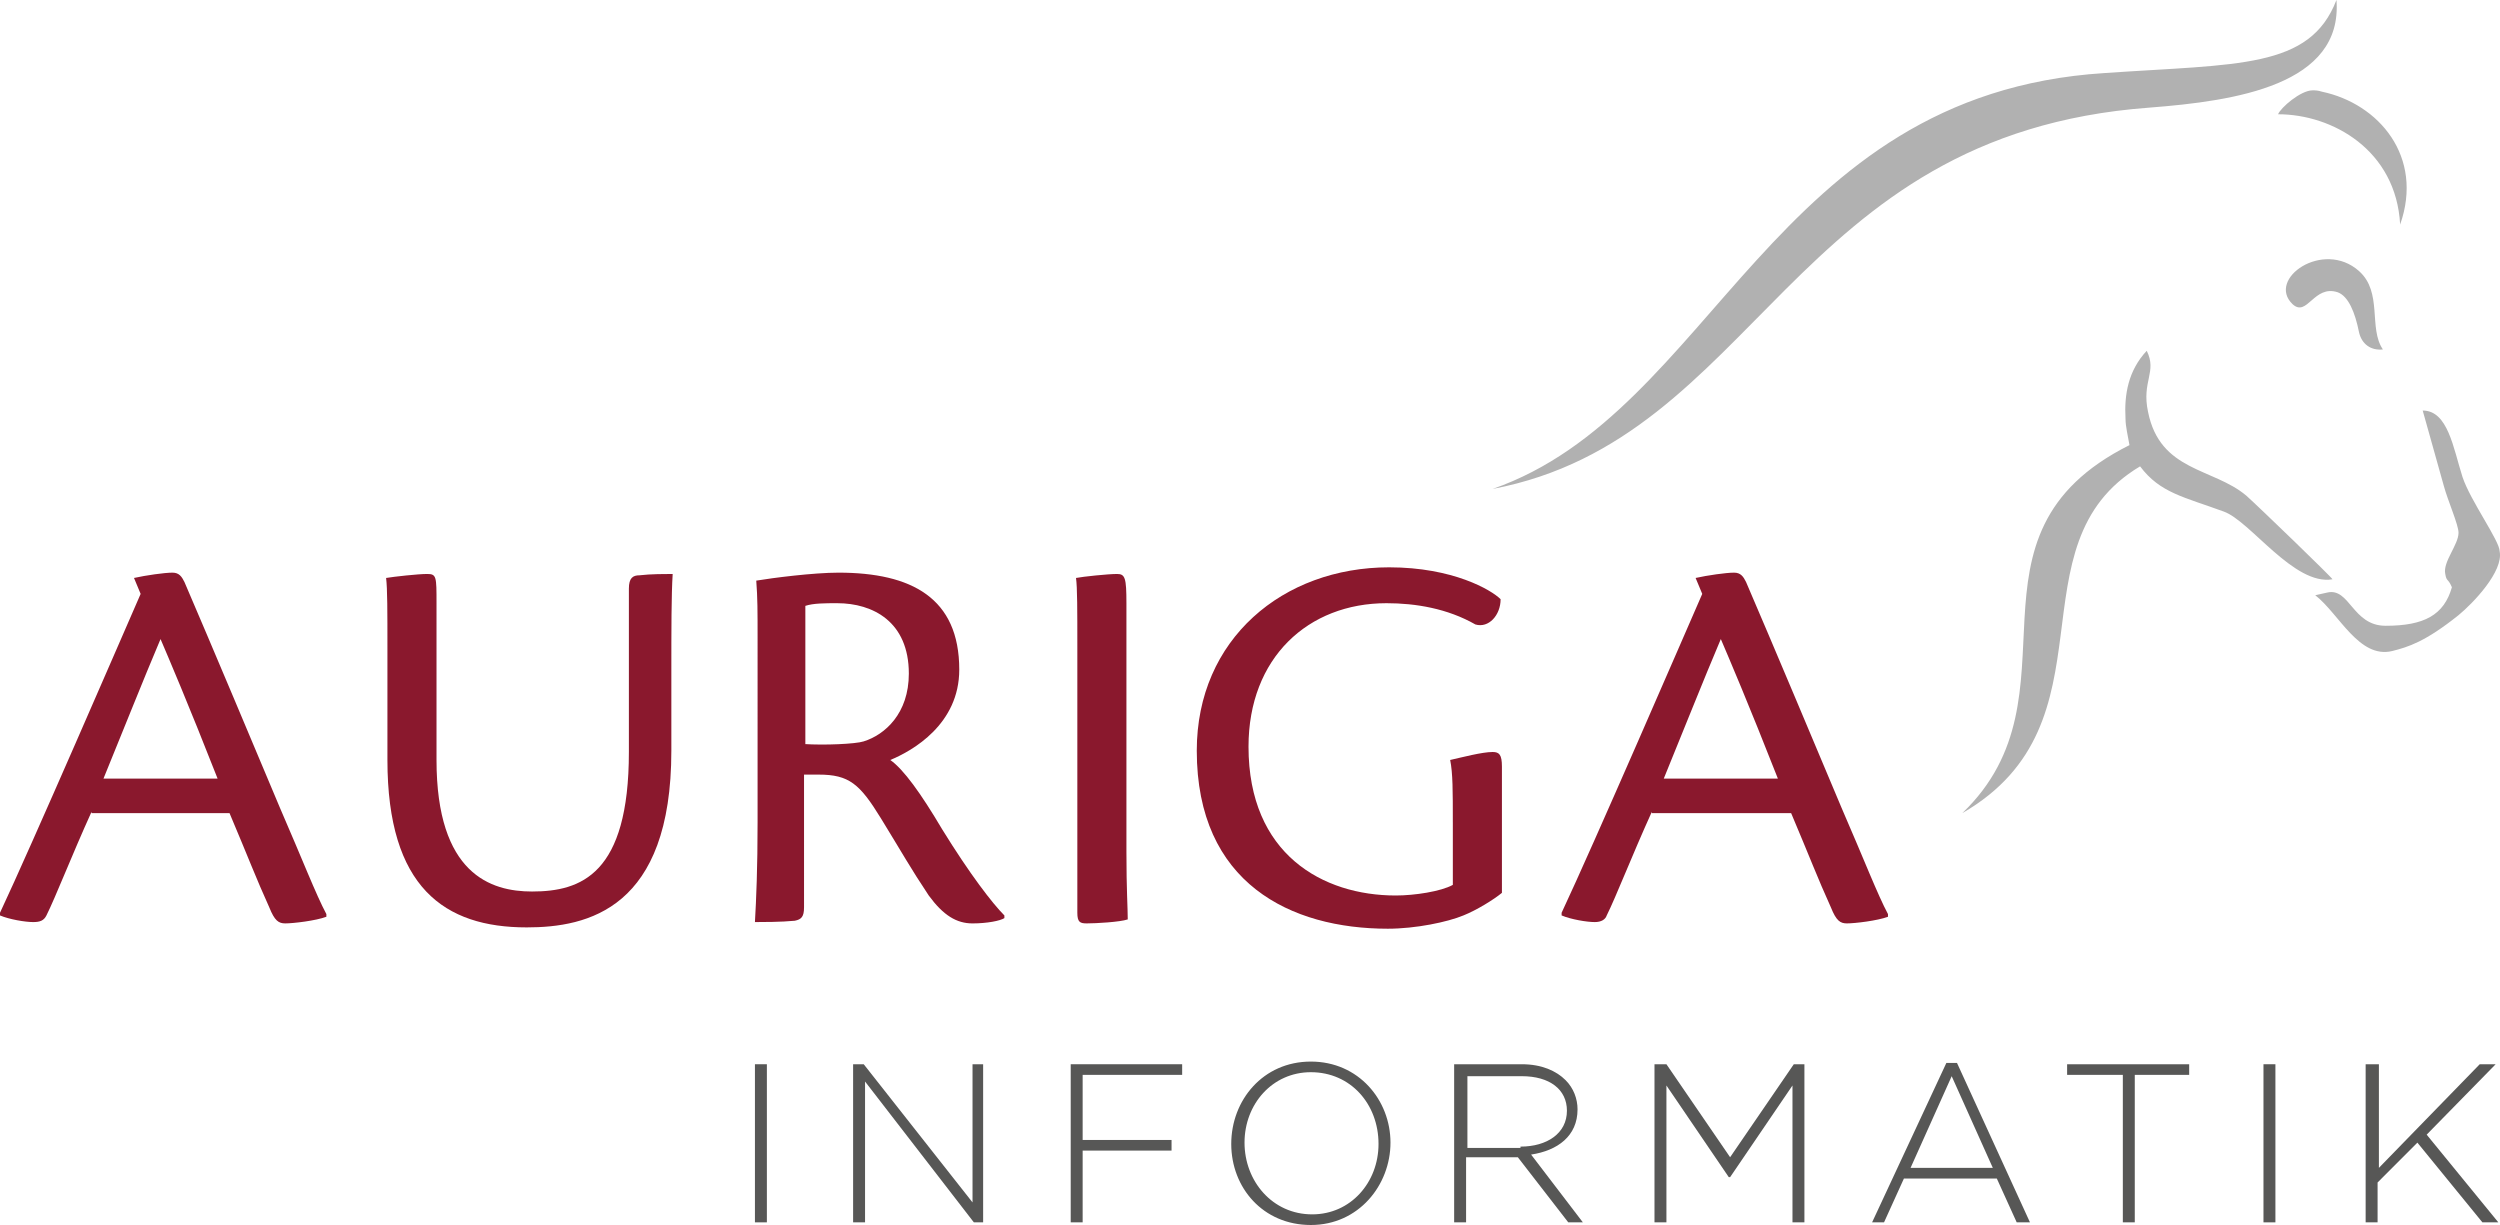 <svg xmlns="http://www.w3.org/2000/svg" xmlns:xlink="http://www.w3.org/1999/xlink" id="Ebene_1" x="0px" y="0px" width="200" height="98" viewBox="0 0 200 98" style="enable-background:new 0 0 200 98;" xml:space="preserve"><style type="text/css">	.st0{fill:#8A182D;}	.st1{fill:#575756;}	.st2{fill-rule:evenodd;clip-rule:evenodd;fill:#B1B1B1;}</style><g>	<path class="st0" d="M7.324,64.944c-1.592,3.508-2.866,6.803-3.609,8.291c-0.212,0.425-0.531,0.531-1.061,0.531  c-0.637,0-1.911-0.213-2.654-0.531v-0.213c2.547-5.421,9.765-22.108,11.251-25.51l-0.531-1.275  c0.955-0.213,2.441-0.425,3.078-0.425c0.531,0,0.743,0.319,0.955,0.744c2.017,4.677,5.944,14.03,7.642,18.069  c1.804,4.145,2.866,6.909,3.715,8.503v0.213c-0.849,0.319-2.654,0.531-3.29,0.531c-0.531,0-0.849-0.213-1.274-1.275  c-1.061-2.338-1.698-4.039-3.184-7.547H7.324V64.944z M17.407,62.286c-2.335-5.952-3.927-9.672-4.564-11.161  c-1.486,3.508-2.866,7.015-4.564,11.161H17.407z"></path>	<path class="st0" d="M34.921,60.798c0,9.141,4.352,10.523,7.642,10.523c3.927,0,7.748-1.382,7.748-11.161V47.087  c0-0.85,0.318-1.063,0.849-1.063c0.849-0.106,2.123-0.106,2.654-0.106c-0.106,1.701-0.106,4.358-0.106,7.972v6.165  c0,12.649-6.687,14.137-11.569,14.137c-6.581,0-11.145-3.189-11.145-13.393V51.87c0-2.976,0-4.783-0.106-5.633  c0.637-0.106,2.547-0.319,3.29-0.319s0.743,0.213,0.743,2.338C34.921,48.256,34.921,60.798,34.921,60.798z"></path>	<path class="st0" d="M64.322,72.597c0,0.744-0.212,0.957-0.743,1.063c-1.061,0.106-2.654,0.106-3.184,0.106  c0.106-1.807,0.212-4.358,0.212-7.972V51.02c0-2.126,0-3.189-0.106-4.57c1.274-0.213,4.564-0.638,6.581-0.638  c5.838,0,9.659,2.02,9.659,7.759c0,4.358-3.715,6.484-5.519,7.228c1.061,0.744,2.441,2.657,4.14,5.527  c2.229,3.614,4.033,5.952,4.989,6.909v0.213c-0.318,0.213-1.38,0.425-2.547,0.425c-1.274,0-2.335-0.638-3.503-2.232  c-1.486-2.232-2.123-3.401-3.821-6.165c-1.698-2.764-2.547-3.508-4.989-3.508h-1.168V72.597z M64.322,59.523  c1.592,0.106,4.14,0,4.776-0.213c1.698-0.531,3.609-2.232,3.609-5.421c0-4.145-2.866-5.633-5.732-5.633  c-0.955,0-1.911,0-2.547,0.213v11.054H64.322z"></path>	<path class="st0" d="M86.187,51.764c0-2.976,0-4.783-0.106-5.527c0.531-0.106,2.547-0.319,3.29-0.319  c0.637,0,0.743,0.319,0.743,2.338v19.876c0,3.082,0.106,4.464,0.106,5.421c-0.637,0.213-2.547,0.319-3.29,0.319  c-0.531,0-0.743-0.106-0.743-0.85V51.764z"></path>	<path class="st0" d="M116.226,65.794c0-2.551,0-3.933-0.212-4.996c0.955-0.213,2.547-0.638,3.397-0.638  c0.531,0,0.743,0.213,0.743,1.169v10.098c-0.637,0.531-2.017,1.382-3.078,1.807c-1.274,0.531-3.821,1.063-6.05,1.063  c-7.748,0-15.284-3.614-15.284-14.243c0-8.928,6.899-14.668,15.391-14.668c5.095,0,8.173,1.807,8.916,2.551  c0,1.275-0.955,2.338-2.017,2.02c-2.229-1.275-4.776-1.701-7.112-1.701c-6.262,0-11.039,4.358-11.039,11.479  c0,8.61,5.944,11.905,11.782,11.905c1.486,0,3.609-0.319,4.564-0.85V65.794z"></path>	<path class="st0" d="M132.147,64.944c-1.592,3.508-2.866,6.803-3.609,8.291c-0.106,0.319-0.425,0.531-0.955,0.531  c-0.637,0-1.911-0.213-2.654-0.531v-0.213c2.547-5.421,9.765-22.108,11.251-25.51l-0.531-1.275  c0.955-0.213,2.441-0.425,3.078-0.425c0.531,0,0.743,0.319,0.955,0.744c2.017,4.677,5.944,14.03,7.642,18.069  c1.804,4.145,2.866,6.909,3.715,8.503v0.213c-0.849,0.319-2.654,0.531-3.29,0.531c-0.531,0-0.849-0.213-1.274-1.275  c-1.061-2.338-1.698-4.039-3.184-7.547h-11.145V64.944z M142.23,62.286c-2.335-5.952-3.927-9.672-4.564-11.161  c-1.486,3.508-2.866,7.015-4.564,11.161H142.23z"></path>	<path class="st1" d="M60.395,85.139h0.955v12.649h-0.955V85.139z"></path>	<path class="st1" d="M68.249,85.139h0.849l8.704,11.054V85.139h0.849v12.649h-0.743l-8.704-11.267v11.267h-0.955  C68.249,97.787,68.249,85.139,68.249,85.139z"></path>	<path class="st1" d="M85.657,85.139h8.916v0.85h-7.961v5.208h7.112v0.85h-7.112v5.74h-0.955V85.139z"></path>	<path class="st1" d="M98.5,91.516L98.5,91.516c0-3.508,2.547-6.59,6.369-6.59s6.369,3.082,6.369,6.484l0,0  c0,3.401-2.547,6.59-6.369,6.59C101.047,98,98.5,95.024,98.5,91.516z M110.282,91.516L110.282,91.516  c0-3.189-2.229-5.74-5.413-5.74c-3.078,0-5.307,2.551-5.307,5.633l0,0c0,3.082,2.229,5.74,5.413,5.74  C108.053,97.15,110.282,94.599,110.282,91.516z"></path>	<path class="st1" d="M116.438,85.139h5.307c1.592,0,2.76,0.531,3.503,1.275c0.637,0.638,0.955,1.488,0.955,2.338l0,0  c0,2.126-1.592,3.295-3.715,3.614l4.14,5.421h-1.168l-4.033-5.208l0,0h-4.14v5.208h-0.955V85.139H116.438z M121.639,91.729  c2.123,0,3.715-1.063,3.715-2.87l0,0c0-1.701-1.38-2.764-3.609-2.764h-4.352v5.74h4.246V91.729z"></path>	<path class="st1" d="M132.465,85.139h0.849l5.095,7.44l5.095-7.44h0.849v12.649h-0.955V86.839l-4.989,7.334h-0.106l-4.989-7.334  v10.948h-0.955V85.139H132.465z"></path>	<path class="st1" d="M155.71,85.033h0.849l5.838,12.755h-1.061l-1.592-3.508h-7.43l-1.592,3.508h-0.955L155.71,85.033z   M159.425,93.43l-3.29-7.334l-3.29,7.334H159.425z"></path>	<path class="st1" d="M169.721,85.989h-4.352v-0.85h9.765v0.85h-4.352v11.798h-0.955V85.989H169.721z"></path>	<path class="st1" d="M181.078,85.139h0.955v12.649h-0.955V85.139z"></path>	<path class="st1" d="M189.357,85.139h0.955v8.291l8.067-8.291h1.274l-5.519,5.633l5.732,7.015h-1.274l-5.201-6.377l-3.184,3.189  v3.189h-0.955V85.139H189.357z"></path>	<path class="st2" d="M183.413,24.341c1.168,1.063,1.698-1.594,3.609-0.957c0.849,0.319,1.38,1.594,1.698,3.189  c0.212,0.957,0.955,1.488,1.911,1.382c-1.168-1.701,0-4.57-1.911-6.271C185.855,19.132,181.291,22.321,183.413,24.341  L183.413,24.341z M197,38.158c-0.743-2.338-1.168-5.315-3.184-5.315l1.698,6.059c0.318,1.169,1.168,3.082,1.168,3.72  c0,0.957-1.274,2.338-1.061,3.295c0.106,0.638,0.212,0.319,0.531,1.063c-0.637,2.232-2.229,3.082-5.307,3.082  c-2.654,0-2.866-3.082-4.67-2.657l-0.955,0.213c1.911,1.488,3.503,5.102,6.156,4.464c1.274-0.319,2.654-0.744,5.307-2.87  c1.168-0.957,3.609-3.508,3.29-5.102C199.972,43.26,197.636,40.072,197,38.158L197,38.158z M156.984,65.05  c12.525-7.228,3.715-21.471,14.223-27.742c1.592,2.126,3.503,2.445,6.687,3.614c2.123,0.744,5.626,5.952,8.704,5.421  c0-0.106-5.944-5.846-6.899-6.696c-2.654-2.232-6.899-1.913-7.855-6.696c-0.531-2.445,0.743-3.189-0.106-4.889  c-1.486,1.594-1.804,3.508-1.698,5.421c0,0.638,0.212,1.488,0.318,2.126C155.923,42.835,166.855,55.59,156.984,65.05L156.984,65.05  z M168.341,5.846C141.7,7.547,137.136,32.95,119.41,39.115c21.228-4.039,23.776-28.38,52.54-30.505  c6.899-0.531,15.497-1.807,14.966-8.61C184.793,5.527,179.062,5.102,168.341,5.846L168.341,5.846z M182.246,9.141  c4.352,0,9.447,2.87,9.765,8.822c1.911-5.421-1.698-9.672-6.262-10.629c-0.318-0.106-0.531-0.106-0.743-0.106  C184.05,7.228,182.458,8.61,182.246,9.141L182.246,9.141z"></path></g></svg>